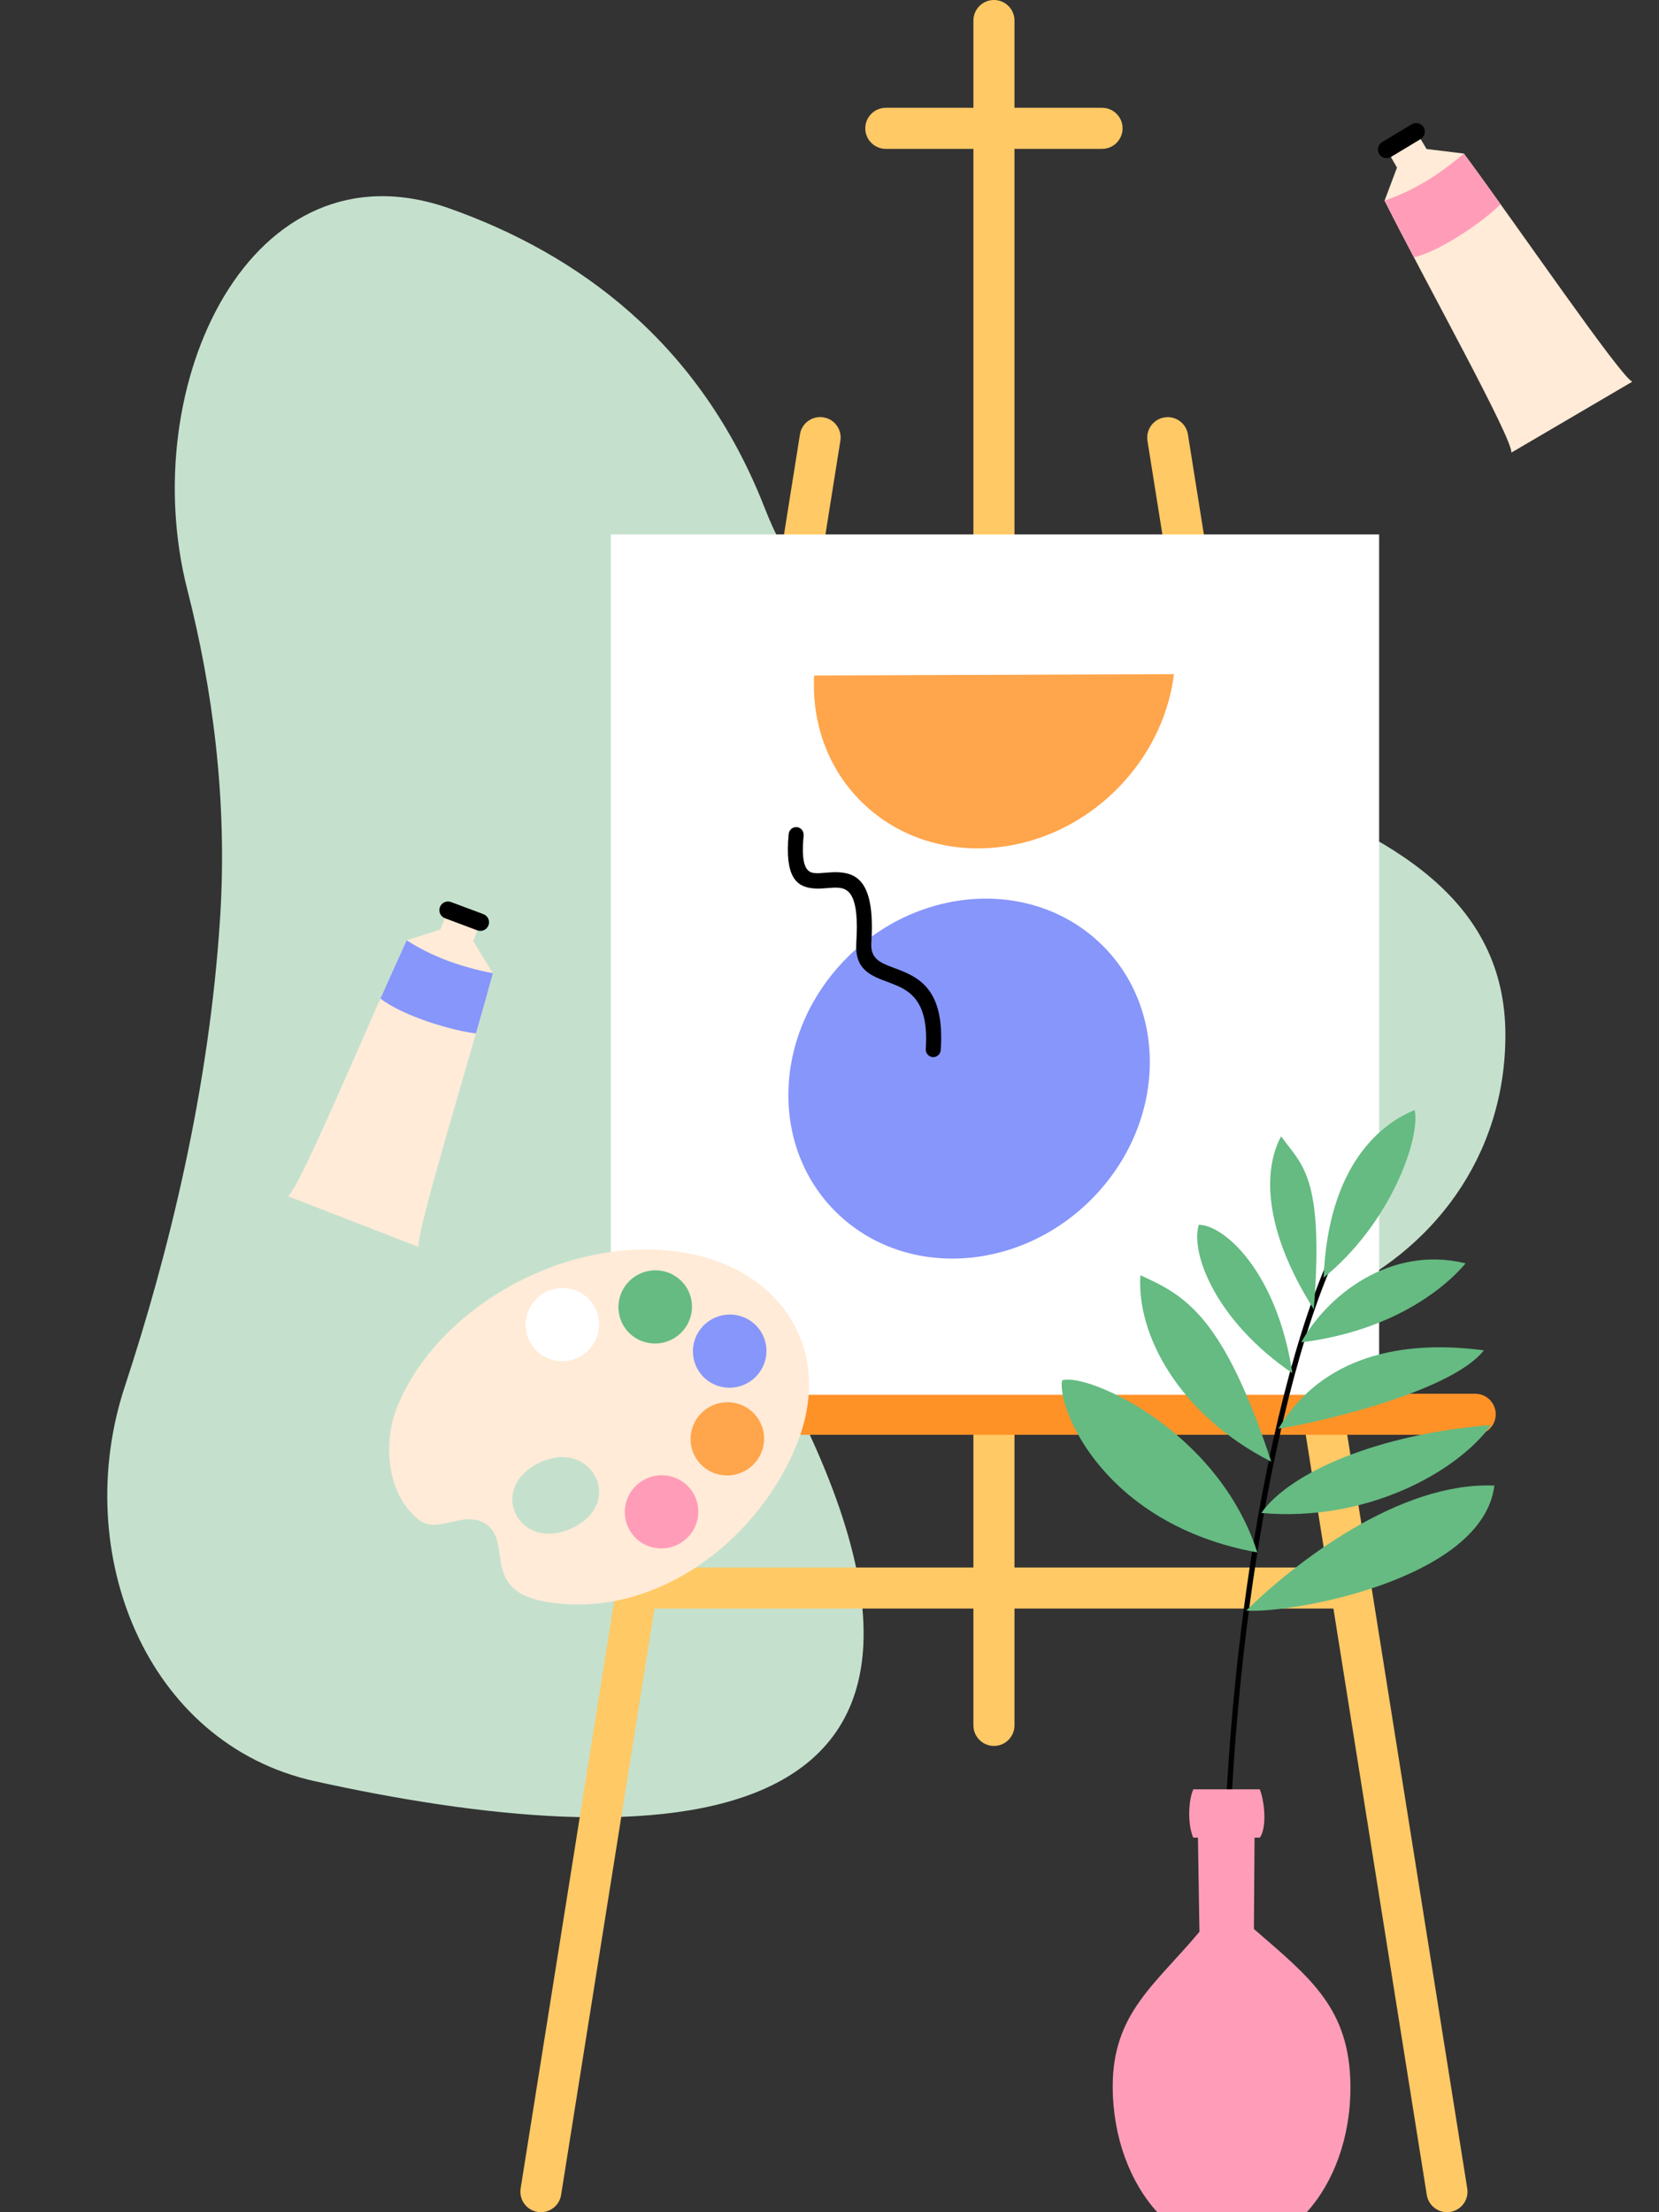 <svg width="162" height="216" viewBox="0 0 162 216" fill="none" xmlns="http://www.w3.org/2000/svg">
<rect x="0" y="0" width="162" height="216" fill="#333333" stroke="none"/>
<path d="M18.291 57.57C13.19 37.605 24.482 13.47 43.903 20.356C56.403 24.788 68.336 33.396 74.66 49.57C76.623 54.589 79.095 58.022 81.932 60.167C103.012 76.108 147 74.631 147 101.06C147 125.105 117.851 137.713 99.025 122.756C73.387 102.387 51.437 90.276 74.66 131.5C103.253 182.253 62.377 180.899 30.757 173.919C14.199 170.264 6.874 151.51 12.179 135.404C16.446 122.447 20.444 106.362 21.5 89.5C22.218 78.029 20.749 67.192 18.291 57.57Z" fill="#C5E1CD"/>
<path d="M78.115 42.411C78.286 41.32 79.312 40.576 80.403 40.747C81.495 40.919 82.238 41.945 82.061 43.036L54.791 214.31C54.62 215.401 53.593 216.144 52.502 215.973C51.411 215.802 50.668 214.775 50.839 213.684L78.115 42.411Z" fill="#FFC965"/>
<path d="M112.049 43.042C111.877 41.951 112.621 40.929 113.712 40.753C114.803 40.582 115.824 41.325 116.001 42.416L143.276 213.684C143.447 214.775 142.704 215.797 141.613 215.973C140.522 216.144 139.5 215.401 139.324 214.31L112.049 43.042Z" fill="#FFC965"/>
<path d="M95.052 2.006C95.052 0.898 95.951 0 97.058 0C98.165 0 99.063 0.898 99.063 2.006V168.466C99.063 169.573 98.165 170.471 97.058 170.471C95.951 170.471 95.052 169.573 95.052 168.466V2.006Z" fill="#FFC965"/>
<path d="M131.911 153.047C133.018 153.047 133.917 153.946 133.917 155.053C133.917 156.16 133.018 157.058 131.911 157.058H62.204C61.097 157.058 60.198 156.16 60.198 155.053C60.198 153.946 61.097 153.047 62.204 153.047H131.911Z" fill="#FFC965"/>
<path d="M107.615 10.525C108.722 10.525 109.62 11.424 109.62 12.531C109.62 13.638 108.722 14.536 107.615 14.536H86.5C85.393 14.536 84.495 13.638 84.495 12.531C84.495 11.424 85.393 10.525 86.5 10.525H107.615Z" fill="#FFC965"/>
<path d="M144.052 136.083C145.159 136.083 146.057 136.982 146.057 138.089C146.057 139.196 145.159 140.094 144.052 140.094H50.058C48.951 140.094 48.053 139.196 48.053 138.089C48.053 136.982 48.951 136.083 50.058 136.083H144.052Z" fill="#FF9227"/>
<path fill-rule="evenodd" clip-rule="evenodd" d="M59.653 52.182H134.671V136.185H59.653V52.182Z" fill="white"/>
<path fill-rule="evenodd" clip-rule="evenodd" d="M81.954 94.309C88.736 86.741 99.908 85.538 106.909 91.619C113.909 97.7 114.091 108.759 107.31 116.322C100.528 123.889 89.356 125.093 82.356 119.012C75.355 112.931 75.173 101.871 81.954 94.309Z" fill="#8796FB"/>
<path fill-rule="evenodd" clip-rule="evenodd" d="M114.637 65.825C114.182 69.483 112.588 73.136 109.85 76.216C103.096 83.805 91.923 85.051 84.896 79.002C81.051 75.692 79.243 70.879 79.5 65.958L114.637 65.825Z" fill="#FFA54B"/>
<path d="M91.864 102.52C91.84 102.929 91.486 103.242 91.085 103.217C90.684 103.193 90.377 102.833 90.401 102.424C90.743 97.395 88.573 96.59 86.744 95.904C84.975 95.242 83.442 94.677 83.618 92.007C83.901 87.58 82.993 86.762 81.884 86.678C81.542 86.654 81.153 86.678 80.764 86.714C80.304 86.75 79.856 86.786 79.384 86.738C77.768 86.582 76.612 85.619 77.013 81.433C77.048 81.024 77.414 80.724 77.815 80.76C78.216 80.796 78.511 81.169 78.475 81.578C78.192 84.525 78.747 85.174 79.525 85.246C79.844 85.282 80.245 85.246 80.646 85.21C81.082 85.174 81.519 85.138 81.979 85.174C83.878 85.306 85.459 86.389 85.081 92.091C84.987 93.642 86.025 94.027 87.24 94.484C89.54 95.339 92.288 96.361 91.864 102.508V102.52Z" fill="black"/>
<path d="M130.054 122.246C130.115 122.118 130.268 122.06 130.396 122.122C130.524 122.184 130.582 122.336 130.52 122.464C127.389 129.172 124.06 141.391 121.976 157.092C120.293 169.768 119.427 184.71 120.132 200.856C120.136 200.997 120.029 201.116 119.885 201.124C119.745 201.129 119.625 201.021 119.617 200.877C118.911 184.698 119.782 169.723 121.465 157.021C123.556 141.263 126.902 128.99 130.054 122.242V122.246Z" fill="black"/>
<path fill-rule="evenodd" clip-rule="evenodd" d="M126.2 134.073C124.678 124.069 119.451 119.568 117.059 119.589C116.217 122.415 118.779 129.019 126.2 134.073Z" fill="#65BB82"/>
<path fill-rule="evenodd" clip-rule="evenodd" d="M124.138 142.719C119.431 128.471 115.743 126.495 111.358 124.515C110.974 130.327 115.132 138.144 124.138 142.719Z" fill="#65BB82"/>
<path fill-rule="evenodd" clip-rule="evenodd" d="M128.292 127.839C129.328 114.647 127.046 113.727 125.103 110.947C123.367 114.135 123.288 119.956 128.292 127.839Z" fill="#65BB82"/>
<path fill-rule="evenodd" clip-rule="evenodd" d="M129.249 124.758C135.763 119.478 138.721 111.19 138.143 108.381C134.971 109.672 129.707 113.595 129.249 124.758Z" fill="#65BB82"/>
<path fill-rule="evenodd" clip-rule="evenodd" d="M127.067 131.065C136.204 129.931 141.295 125.55 143.114 123.351C135.705 121.544 129.521 126.577 127.067 131.065Z" fill="#65BB82"/>
<path fill-rule="evenodd" clip-rule="evenodd" d="M124.843 139.493C128.329 138.982 141.691 135.95 144.9 131.845C135.643 130.624 128.589 133.169 124.843 139.493Z" fill="#65BB82"/>
<path fill-rule="evenodd" clip-rule="evenodd" d="M122.777 151.58C118.928 139.613 106.082 133.965 103.706 134.782C103.231 137.587 107.823 148.862 122.777 151.58Z" fill="#65BB82"/>
<path fill-rule="evenodd" clip-rule="evenodd" d="M123.168 147.727C133.469 148.647 142.289 143.718 145.61 139.139C134.48 140.021 125.916 143.8 123.168 147.727Z" fill="#65BB82"/>
<path fill-rule="evenodd" clip-rule="evenodd" d="M121.691 157.257C125.969 157.578 144.789 154.262 145.923 145.054C136.662 144.637 126.427 152.612 121.691 157.257Z" fill="#65BB82"/>
<path fill-rule="evenodd" clip-rule="evenodd" d="M116.539 174.71H123.015C123.449 175.767 123.758 178.328 123.032 179.421H122.504L122.442 188.344C128.015 193.175 131.843 196.129 131.868 203.773C131.885 208.711 130.218 213.116 127.599 216H113.012C110.372 213.116 108.672 208.711 108.656 203.773C108.631 196.537 112.88 193.736 117.125 188.613L116.98 179.421H116.514C115.891 177.912 116.11 175.531 116.535 174.71H116.539Z" fill="#FF9DB9"/>
<path fill-rule="evenodd" clip-rule="evenodd" d="M40.883 121.749C40.569 120.499 45.712 103.934 48.127 95.025L46.213 91.89L46.908 90.047C46.446 89.471 44.735 88.885 43.746 88.863L42.993 90.756L39.711 91.812C35.845 100.141 29.262 116.065 28.116 116.796L40.879 121.749L40.883 121.749Z" fill="#FFEBD7"/>
<path fill-rule="evenodd" clip-rule="evenodd" d="M46.478 100.897C47.092 98.765 47.662 96.75 48.128 95.025C45.053 94.425 42.284 93.461 39.715 91.812C38.947 93.468 38.071 95.425 37.151 97.503C39.39 99.241 44.345 100.685 46.478 100.901L46.478 100.897Z" fill="#8796FB"/>
<path d="M46.891 90.891C47.242 90.9 47.571 90.689 47.701 90.344C47.864 89.906 47.643 89.421 47.205 89.258L44.043 88.075C43.605 87.912 43.12 88.132 42.957 88.571C42.794 89.009 43.015 89.494 43.453 89.657L46.615 90.841C46.705 90.873 46.799 90.892 46.89 90.895L46.891 90.891Z" fill="black"/>
<path fill-rule="evenodd" clip-rule="evenodd" d="M159.392 37.271C158.219 36.743 148.431 22.42 142.948 14.995L139.303 14.548L138.29 12.855C137.552 12.858 136.03 13.835 135.4 14.598L136.413 16.364L135.203 19.589C139.329 27.792 147.721 42.842 147.582 44.194L159.39 37.269L159.392 37.271Z" fill="#FFEBD7"/>
<path fill-rule="evenodd" clip-rule="evenodd" d="M146.523 19.934C145.231 18.13 144.008 16.433 142.945 14.992C140.564 17.029 138.091 18.598 135.201 19.591C136.022 21.224 137.01 23.125 138.068 25.134C140.822 24.458 145.033 21.473 146.523 19.934Z" fill="#FF9DB9"/>
<path d="M138.872 13.467C139.153 13.199 139.221 12.767 139.012 12.42C138.772 12.02 138.254 11.892 137.854 12.133L134.964 13.875C134.564 14.116 134.437 14.633 134.677 15.034C134.918 15.434 135.435 15.561 135.835 15.32L138.726 13.578C138.779 13.546 138.828 13.509 138.872 13.467Z" fill="black"/>
<path fill-rule="evenodd" clip-rule="evenodd" d="M38.758 137.446C42.526 127.997 54.328 121.122 65.116 122.091C75.908 123.058 81.601 131.501 77.834 140.95C74.066 150.398 63.991 158.217 53.31 156.396C47.045 155.327 49.938 150.744 47.618 148.93C45.414 147.209 42.787 149.958 40.83 148.339C37.574 145.638 37.495 140.612 38.758 137.446ZM52.755 142.781C55.312 141.592 57.412 142.635 58.182 144.272C58.916 145.833 58.441 147.93 56.003 149.137C53.248 150.501 51.028 149.398 50.289 147.677C49.608 146.091 50.184 143.978 52.755 142.784V142.781Z" fill="#FFEBD7"/>
<path fill-rule="evenodd" clip-rule="evenodd" d="M61.106 146.812C61.564 144.889 63.5 143.689 65.429 144.134C67.36 144.577 68.552 146.498 68.094 148.421C67.636 150.345 65.7 151.544 63.771 151.099C61.84 150.657 60.648 148.736 61.106 146.812Z" fill="#FF9DB9"/>
<path fill-rule="evenodd" clip-rule="evenodd" d="M51.419 128.529C51.877 126.606 53.813 125.406 55.742 125.851C57.671 126.296 58.865 128.215 58.407 130.138C57.949 132.061 56.013 133.261 54.085 132.816C52.153 132.373 50.962 130.453 51.419 128.529Z" fill="white"/>
<path fill-rule="evenodd" clip-rule="evenodd" d="M60.487 126.803C60.945 124.879 62.881 123.68 64.81 124.125C66.741 124.57 67.933 126.488 67.475 128.411C67.017 130.335 65.081 131.535 63.152 131.089C61.221 130.647 60.029 128.726 60.487 126.803Z" fill="#65BB82"/>
<path fill-rule="evenodd" clip-rule="evenodd" d="M67.758 131.12C68.216 129.197 70.153 127.997 72.081 128.442C74.012 128.885 75.204 130.806 74.746 132.729C74.288 134.652 72.352 135.852 70.424 135.407C68.493 134.962 67.301 133.044 67.758 131.12Z" fill="#8796FB"/>
<path fill-rule="evenodd" clip-rule="evenodd" d="M67.529 139.684C67.987 137.76 69.923 136.561 71.851 137.006C73.782 137.451 74.975 139.369 74.517 141.293C74.059 143.216 72.123 144.416 70.194 143.971C68.263 143.528 67.071 141.607 67.529 139.684Z" fill="#FFA54B"/>
</svg>
